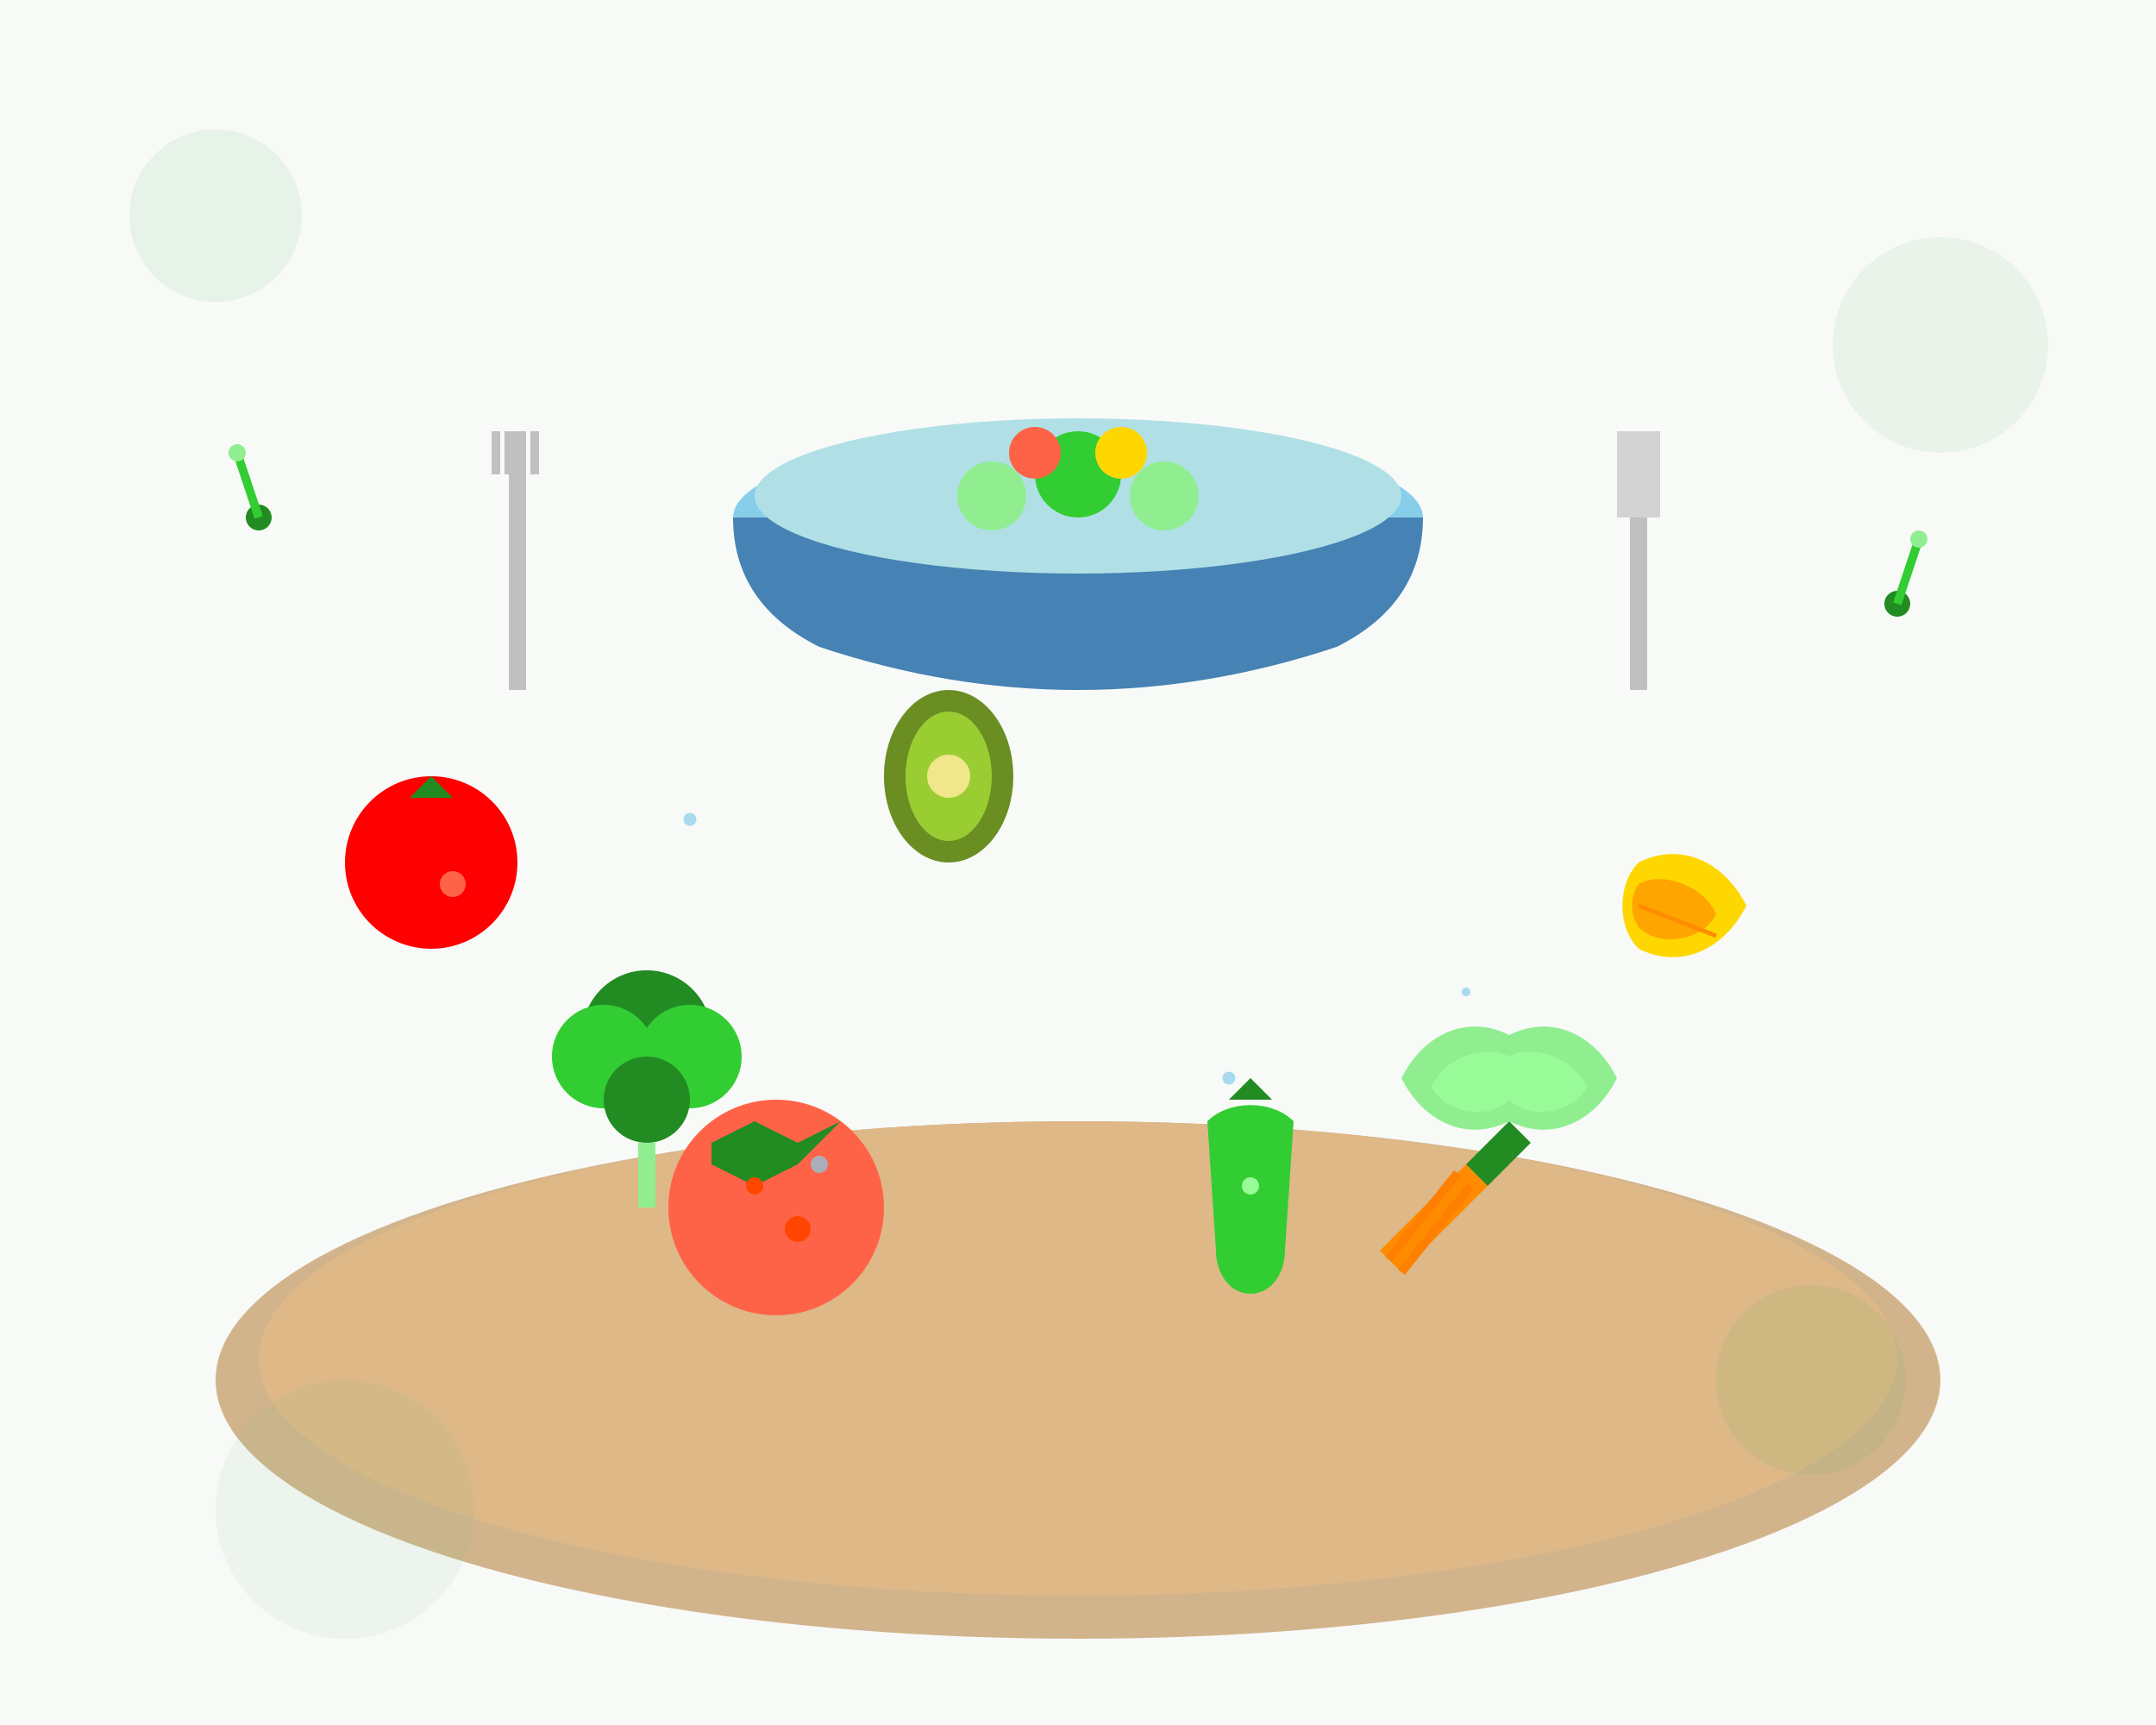 <svg width="500" height="400" viewBox="0 0 500 400" fill="none" xmlns="http://www.w3.org/2000/svg">
  <!-- Background -->
  <rect width="500" height="400" fill="#F8FAF8"/>
  
  <!-- Cutting Board -->
  <ellipse cx="250" cy="320" rx="200" ry="60" fill="#D2B48C"/>
  <ellipse cx="250" cy="315" rx="190" ry="55" fill="#DEB887"/>
  
  <!-- Vegetables -->
  <!-- Tomato -->
  <circle cx="180" cy="280" r="25" fill="#FF6347"/>
  <path d="M165 265L175 260L185 265L195 260L185 270L175 275L165 270Z" fill="#228B22"/>
  <circle cx="185" cy="285" r="3" fill="#FF4500"/>
  <circle cx="175" cy="275" r="2" fill="#FF4500"/>
  
  <!-- Carrot -->
  <path d="M320 290L340 270L345 275L325 295L320 290Z" fill="#FF8C00"/>
  <path d="M340 270L345 265L350 260L355 265L350 270L345 275Z" fill="#228B22"/>
  <path d="M322 292L338 272" stroke="#FF7F00" stroke-width="2"/>
  <path d="M325 295L341 275" stroke="#FF7F00" stroke-width="2"/>
  
  <!-- Bell Pepper -->
  <path d="M280 260C285 255 295 255 300 260L298 290C298 295 295 300 290 300C285 300 282 295 282 290L280 260Z" fill="#32CD32"/>
  <path d="M285 255L290 250L295 255" fill="#228B22"/>
  <circle cx="290" cy="275" r="2" fill="#98FB98"/>
  
  <!-- Broccoli -->
  <circle cx="150" cy="240" r="15" fill="#228B22"/>
  <circle cx="140" cy="245" r="12" fill="#32CD32"/>
  <circle cx="160" cy="245" r="12" fill="#32CD32"/>
  <circle cx="150" cy="255" r="10" fill="#228B22"/>
  <rect x="148" y="265" width="4" height="15" fill="#90EE90"/>
  
  <!-- Lettuce -->
  <path d="M350 240C360 235 370 240 375 250C370 260 360 265 350 260C340 265 330 260 325 250C330 240 340 235 350 240Z" fill="#90EE90"/>
  <path d="M350 245C355 242 365 245 368 252C365 258 355 260 350 255C345 260 335 258 332 252C335 245 345 242 350 245Z" fill="#98FB98"/>
  
  <!-- Apple -->
  <circle cx="100" cy="200" r="20" fill="#FF0000"/>
  <path d="M95 185L100 180L105 185" fill="#228B22"/>
  <circle cx="105" cy="205" r="3" fill="#FF6347"/>
  
  <!-- Banana -->
  <path d="M380 200C390 195 400 200 405 210C400 220 390 225 380 220C375 215 375 205 380 200Z" fill="#FFD700"/>
  <path d="M380 205C385 202 395 205 398 212C395 218 385 220 380 215C378 212 378 208 380 205Z" fill="#FFA500"/>
  <path d="M380 210L398 217" stroke="#FF8C00" stroke-width="1"/>
  
  <!-- Avocado -->
  <ellipse cx="220" cy="180" rx="15" ry="20" fill="#6B8E23"/>
  <ellipse cx="220" cy="180" rx="10" ry="15" fill="#9ACD32"/>
  <circle cx="220" cy="180" r="5" fill="#F0E68C"/>
  
  <!-- Bowl -->
  <ellipse cx="250" cy="120" rx="80" ry="20" fill="#87CEEB"/>
  <path d="M170 120Q170 140 190 150Q220 160 250 160Q280 160 310 150Q330 140 330 120" fill="#4682B4"/>
  <ellipse cx="250" cy="115" rx="75" ry="18" fill="#B0E0E6"/>
  
  <!-- Salad in bowl -->
  <circle cx="230" cy="115" r="8" fill="#90EE90"/>
  <circle cx="250" cy="110" r="10" fill="#32CD32"/>
  <circle cx="270" cy="115" r="8" fill="#90EE90"/>
  <circle cx="240" cy="105" r="6" fill="#FF6347"/>
  <circle cx="260" cy="105" r="6" fill="#FFD700"/>
  
  <!-- Utensils -->
  <!-- Fork -->
  <line x1="120" y1="160" x2="120" y2="100" stroke="#C0C0C0" stroke-width="4"/>
  <line x1="115" y1="100" x2="115" y2="110" stroke="#C0C0C0" stroke-width="2"/>
  <line x1="118" y1="100" x2="118" y2="110" stroke="#C0C0C0" stroke-width="2"/>
  <line x1="121" y1="100" x2="121" y2="110" stroke="#C0C0C0" stroke-width="2"/>
  <line x1="124" y1="100" x2="124" y2="110" stroke="#C0C0C0" stroke-width="2"/>
  
  <!-- Knife -->
  <line x1="380" y1="160" x2="380" y2="120" stroke="#C0C0C0" stroke-width="4"/>
  <path d="M375 120L385 120L385 100L375 100Z" fill="#D3D3D3"/>
  
  <!-- Decorative herbs -->
  <circle cx="60" cy="120" r="3" fill="#228B22"/>
  <line x1="60" y1="120" x2="55" y2="105" stroke="#32CD32" stroke-width="2"/>
  <circle cx="55" cy="105" r="2" fill="#90EE90"/>
  
  <circle cx="440" cy="140" r="3" fill="#228B22"/>
  <line x1="440" y1="140" x2="445" y2="125" stroke="#32CD32" stroke-width="2"/>
  <circle cx="445" cy="125" r="2" fill="#90EE90"/>
  
  <!-- Water droplets for freshness -->
  <circle cx="190" cy="270" r="2" fill="#87CEEB" opacity="0.7"/>
  <circle cx="285" cy="250" r="1.5" fill="#87CEEB" opacity="0.7"/>
  <circle cx="340" cy="230" r="1" fill="#87CEEB" opacity="0.7"/>
  <circle cx="160" cy="190" r="1.5" fill="#87CEEB" opacity="0.7"/>
  
  <!-- Background pattern circles for decoration -->
  <circle cx="50" cy="50" r="20" fill="#4CAF50" opacity="0.1"/>
  <circle cx="450" cy="80" r="25" fill="#66BB6A" opacity="0.1"/>
  <circle cx="80" cy="350" r="30" fill="#81C784" opacity="0.1"/>
  <circle cx="420" cy="320" r="22" fill="#4CAF50" opacity="0.1"/>
</svg>
